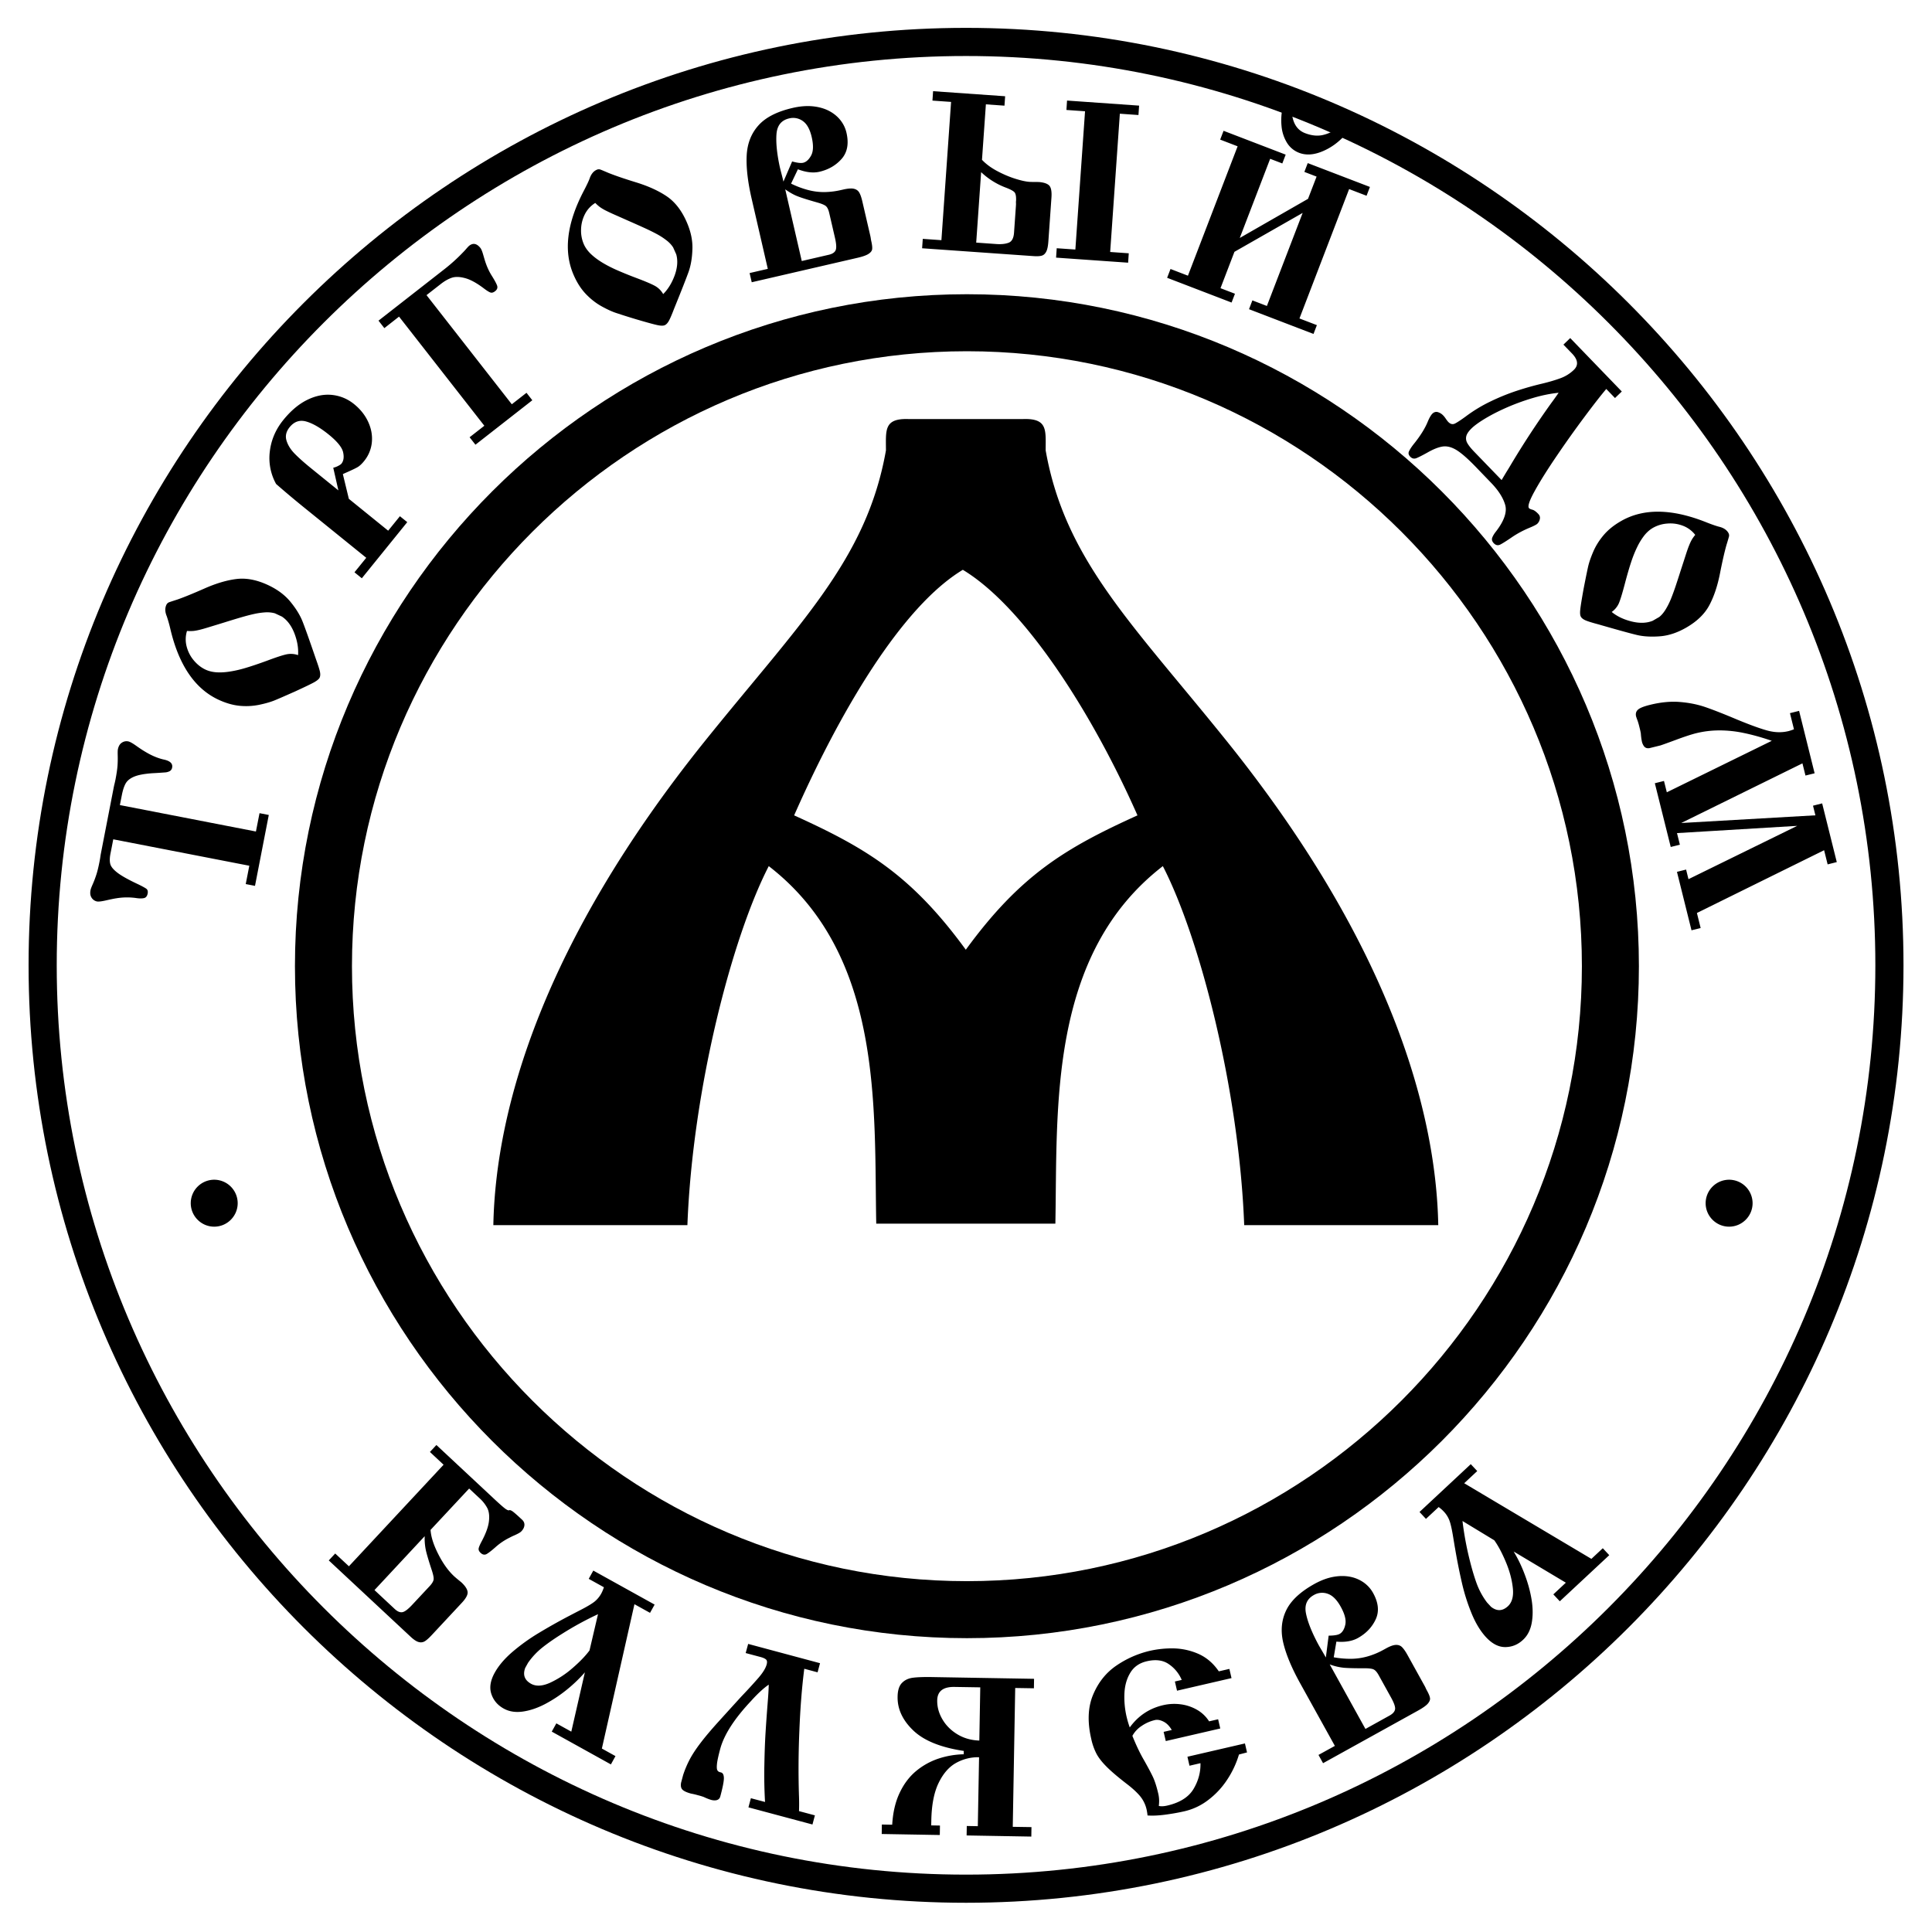<svg xmlns="http://www.w3.org/2000/svg" width="2500" height="2500" viewBox="0 0 192.756 192.756"><path fill-rule="evenodd" clip-rule="evenodd" fill="#fff" d="M0 0h192.756v192.756H0V0z"/><path d="M43.54 144.17l5.87 5.477c.521.483.869.787 1.045.907.172.116.289.157.345.124.06-.034.157-.004.303.086.143.09.469.375.982.854.173.161.251.341.236.548-.015.206-.112.408-.292.6-.06.067-.15.131-.258.194a5.6 5.6 0 0 1-.45.222 6.058 6.058 0 0 0-.476.229 6.202 6.202 0 0 0-1.383.926c-.397.353-.701.588-.903.705-.203.115-.405.078-.604-.109-.168-.153-.232-.311-.195-.469.034-.153.139-.393.311-.712.42-.791.656-1.458.712-1.998.06-.539 0-.975-.173-1.308a3.648 3.648 0 0 0-.765-.967l-.416-.387-.622-.581-3.85 4.127c.041.683.296 1.488.769 2.418.468.926.997 1.664 1.585 2.211.105.098.341.297.708.593.394.367.604.689.633.967.034.277-.161.641-.577 1.087l-2.988 3.205c-.277.296-.502.502-.686.618a.762.762 0 0 1-.611.094c-.225-.052-.498-.229-.817-.528l-8.171-7.62.641-.689 1.368 1.274 9.446-10.132-1.364-1.274.647-.692zm-6.178 14.473l2.02 1.886c.274.255.525.359.761.318.236-.037.566-.288.989-.742l1.736-1.859c.229-.247.36-.461.39-.641.034-.18-.034-.514-.195-.993-.281-.854-.469-1.488-.566-1.904a5.632 5.632 0 0 1-.124-1.443l-5.011 5.378zM60.252 158.361l-1.515-.84.457-.824 6.118 3.393-.458.824-1.555-.862-3.25 14.401 1.357.754-.457.828-5.9-3.272.458-.824 1.492.828 1.354-5.915a14.436 14.436 0 0 1-1.799 1.725 13.2 13.2 0 0 1-2.193 1.447c-.761.393-1.499.641-2.215.741-.72.098-1.349 0-1.889-.3-.611-.337-1.02-.82-1.233-1.454-.213-.63-.101-1.338.334-2.125.39-.701.967-1.384 1.739-2.051a19.404 19.404 0 0 1 2.586-1.87 57.486 57.486 0 0 1 3.19-1.792c.075-.041.435-.229 1.087-.565.648-.334 1.105-.611 1.372-.825.262-.218.484-.483.656-.795.099-.184.189-.394.264-.627zm-1.436 6.305l.847-3.617a31.45 31.45 0 0 0-3.531 1.923c-.746.465-1.402.915-1.96 1.354a7.278 7.278 0 0 0-1.488 1.57l-.285.514c-.255.697-.06 1.222.588 1.582.495.273 1.125.24 1.889-.102a9.396 9.396 0 0 0 2.242-1.462c.728-.629 1.294-1.218 1.698-1.762zM74.915 179.408l1.413.375a46.457 46.457 0 0 1-.067-3.703c.022-1.244.063-2.347.124-3.302.06-.956.127-1.89.199-2.801.067-.802.105-1.436.113-1.9-.51.349-1.099.889-1.762 1.627-1.672 1.776-2.699 3.374-3.078 4.783-.18.671-.289 1.165-.322 1.484-.034.318-.022.532.03.634a.381.381 0 0 0 .255.202l.086.022.041.011c.169.049.263.222.274.528.011.308-.105.93-.36 1.871-.057.21-.195.333-.424.375a1.232 1.232 0 0 1-.499-.042 4.82 4.82 0 0 1-.716-.284 5.76 5.76 0 0 0-.584-.177 7.451 7.451 0 0 0-.701-.165c-.409-.112-.69-.239-.843-.386-.15-.146-.199-.379-.143-.697l.203-.761c.168-.521.382-1.027.637-1.521.255-.491.615-1.046 1.083-1.661.465-.618 1.11-1.379 1.934-2.286.604-.664 1.109-1.223 1.522-1.676.416-.457.633-.697.656-.72a52.555 52.555 0 0 0 1.665-1.817c.461-.529.738-.982.839-1.357.064-.236.042-.401-.063-.495-.109-.097-.285-.176-.528-.243l-1.503-.401.248-.911 7.17 1.924-.244.91-1.327-.355c-.236 1.836-.401 3.909-.491 6.222a86.773 86.773 0 0 0-.041 6.369c.022.513.026 1.049.007 1.611l1.585.424-.244.911-6.387-1.71.243-.912zM103.168 167.496l-.014.945-1.867-.03-.244 13.851 1.867.029-.016.945-6.454-.113.015-.944 1.101.019.125-6.878a4.5 4.5 0 0 0-2.283.562c-.705.386-1.29 1.053-1.75 1.997-.461.949-.705 2.205-.731 3.768l-.011.473.873.015-.015.944-5.795-.101.015-.945 1.031.019c.071-1.218.314-2.271.738-3.167.42-.892.963-1.615 1.63-2.174a6.92 6.92 0 0 1 2.23-1.248 8.565 8.565 0 0 1 2.538-.438l.007-.334c-2.301-.345-3.984-1.027-5.045-2.047-1.061-1.016-1.582-2.137-1.559-3.362.007-.629.154-1.087.431-1.372.277-.288.641-.461 1.091-.521.45-.06 1.109-.082 1.975-.067l10.117.174zm-5.461 6.159l.094-5.308-2.56-.041c-1.143-.023-1.72.427-1.735 1.342-.011.641.157 1.267.51 1.874.353.61.847 1.109 1.492 1.503.644.394 1.378.604 2.199.63zM116.096 172.789l.811-.188c-.23-.394-.504-.675-.826-.836s-.611-.214-.857-.153a3.878 3.878 0 0 0-1.305.573 2.78 2.78 0 0 0-.941 1.001c.383.952.762 1.743 1.129 2.372.408.721.715 1.294.914 1.714.199.423.379.989.543 1.694.092.396.105.798.049 1.211.225.056.506.041.84-.034 1.268-.293 2.141-.848 2.625-1.657.482-.81.715-1.668.693-2.574l-1.096.254-.205-.896 5.738-1.327.207.896-.803.209a9.333 9.333 0 0 1-1.17 2.501 8.074 8.074 0 0 1-1.889 2.031 6.148 6.148 0 0 1-2.373 1.128c-.584.136-1.227.248-1.92.342-.689.09-1.281.116-1.771.078a5.137 5.137 0 0 0-.09-.581 3.213 3.213 0 0 0-.672-1.368c-.33-.386-.771-.791-1.334-1.218-.863-.667-1.525-1.229-1.982-1.69-.459-.457-.795-.889-1.014-1.297a5.93 5.93 0 0 1-.523-1.484c-.395-1.702-.334-3.171.184-4.404.518-1.237 1.293-2.208 2.328-2.913a9.918 9.918 0 0 1 3.35-1.473 9.994 9.994 0 0 1 2.34-.24 6.485 6.485 0 0 1 2.463.536c.812.353 1.502.934 2.061 1.754l1.055-.243.213.918-5.436 1.256-.213-.918.682-.157a3.566 3.566 0 0 0-1.264-1.556c-.576-.413-1.314-.514-2.211-.308-.73.169-1.277.539-1.635 1.117-.359.577-.562 1.259-.604 2.047a8.605 8.605 0 0 0 .211 2.365c.09.378.193.734.318 1.075.844-1.162 1.957-1.904 3.34-2.223a4.884 4.884 0 0 1 1.717-.086 4.364 4.364 0 0 1 1.635.539c.502.285.91.671 1.225 1.162l.9-.206.213.919-5.436 1.255-.214-.917zM133.18 174.188l-3.457-6.237c-.865-1.56-1.432-2.928-1.701-4.094-.266-1.165-.164-2.233.307-3.204.473-.972 1.41-1.845 2.812-2.624.641-.353 1.264-.589 1.867-.701s1.164-.116 1.686-.015a3.52 3.52 0 0 1 1.369.577c.389.28.701.626.93 1.042.539.971.625 1.852.258 2.635-.367.787-.959 1.405-1.781 1.863-.564.311-1.277.431-2.139.355l-.264 1.563a9.235 9.235 0 0 0 1.838.149 6.317 6.317 0 0 0 1.604-.255 7.546 7.546 0 0 0 1.562-.663l.178-.098c.408-.229.742-.352.992-.367.256-.015.461.053.627.21.164.161.344.412.539.761l1.732 3.127c.041.07.078.146.111.229.037.078.09.184.166.318.143.27.229.487.254.652.031.165-.041.348-.205.547-.166.199-.492.432-.975.701l-9.488 5.255-.457-.824 1.635-.902zm3.05-1.691l2.414-1.339c.326-.184.506-.39.543-.629.035-.236-.102-.627-.404-1.17l-1.232-2.227c-.162-.292-.326-.483-.492-.566-.16-.086-.498-.127-1-.123-.9.004-1.561-.016-1.982-.049a5.723 5.723 0 0 1-1.41-.334l3.563 6.437zm-3.951-7.126l.281-2.182c.525-.004.889-.06 1.092-.172.277-.154.469-.462.568-.923.102-.461-.049-1.057-.457-1.792-.385-.693-.812-1.124-1.293-1.289a1.64 1.64 0 0 0-1.387.124c-.693.386-.955 1.001-.783 1.844.168.844.578 1.863 1.219 3.066.094.173.217.386.371.641.149.255.282.484.389.683zM143.535 150.359l-1.268 1.181-.641-.69 5.113-4.771.645.689-1.301 1.215 12.691 7.546 1.137-1.062.645.693-4.934 4.6-.645-.689 1.248-1.166-5.207-3.111a13.45 13.45 0 0 1 1.084 2.242c.326.847.559 1.69.701 2.533.139.844.146 1.619.02 2.336-.129.712-.416 1.281-.871 1.701-.506.477-1.094.716-1.758.724-.666.008-1.307-.318-1.922-.975-.543-.585-1.012-1.346-1.41-2.286a19.435 19.435 0 0 1-.982-3.04 59.536 59.536 0 0 1-.715-3.587c-.02-.079-.082-.484-.203-1.207-.119-.721-.24-1.241-.363-1.56a2.645 2.645 0 0 0-.555-.87c-.142-.154-.31-.3-.509-.446zm5.551 3.317l-3.174-1.926a31.59 31.59 0 0 0 .734 3.954c.213.851.438 1.612.682 2.282a7.358 7.358 0 0 0 1.035 1.897l.4.431c.586.457 1.145.435 1.688-.067.412-.39.576-.997.482-1.829-.09-.832-.322-1.694-.697-2.583-.373-.888-.756-1.611-1.15-2.159zM24.874 86.375L11.3 83.738l-.183.946-.101.508c-.079.416-.083.76-.007 1.029.078.27.325.561.74.875.419.314 1.092.688 2.02 1.122.418.202.696.355.83.453.131.097.176.262.131.486-.053.258-.176.408-.374.449-.198.041-.453.041-.767-.007a6.507 6.507 0 0 0-1.994.026c-.18.026-.505.09-.973.198-.471.108-.782.146-.942.116a.827.827 0 0 1-.531-.359c-.138-.198-.18-.456-.116-.778.019-.101.089-.292.217-.58.127-.288.247-.599.355-.936.112-.333.221-.789.333-1.365.022-.12.049-.258.071-.422s.045-.288.063-.378l1.271-6.542c.019-.097.045-.224.086-.385.038-.157.067-.295.09-.404.112-.58.179-1.043.206-1.399.022-.355.03-.688.019-1.002-.007-.311-.003-.516.015-.617.064-.322.194-.546.396-.673a.822.822 0 0 1 .632-.131c.168.03.438.18.804.441.37.262.655.449.853.564.636.39 1.246.651 1.833.793.677.131.976.4.897.812a.495.495 0 0 1-.254.367 1.17 1.17 0 0 1-.449.119 54.46 54.46 0 0 1-1.305.083c-.804.06-1.403.176-1.803.348-.4.172-.677.4-.834.685s-.284.681-.381 1.193l-.188.95 13.574 2.637.359-1.829.924.179-1.376 7.073-.924-.179.357-1.829zM16.596 60.353a.496.496 0 0 1 .276-.266c.127-.045.397-.135.812-.266.673-.235 1.571-.602 2.693-1.096 1.171-.52 2.245-.838 3.221-.958.98-.12 2.023.083 3.138.602.946.441 1.695 1.002 2.248 1.68.557.681.958 1.335 1.205 1.964.25.632.695 1.885 1.339 3.767.202.561.333.969.389 1.219.052.247.045.449-.026.606-.067.142-.25.295-.546.464-.295.164-.932.471-1.908.92-.969.43-1.649.729-2.046.89s-.905.307-1.526.438a6.538 6.538 0 0 1-1.956.101c-.677-.067-1.384-.27-2.113-.609-2.36-1.1-3.965-3.468-4.81-7.1a13.491 13.491 0 0 0-.348-1.227c-.18-.43-.191-.804-.042-1.129zm2.061 2.596a2.823 2.823 0 0 0-.038 1.544c.135.52.37.984.714 1.392.344.411.733.718 1.167.92.317.15.684.239 1.092.27.408.026.864.004 1.369-.079.505-.079 1.04-.202 1.612-.377.572-.172 1.26-.404 2.057-.696.961-.359 1.623-.576 1.994-.647a2.15 2.15 0 0 1 1.114.086c.049-.692-.075-1.418-.366-2.177-.296-.755-.711-1.316-1.253-1.672l-.692-.322a2.918 2.918 0 0 0-.999-.093 7.28 7.28 0 0 0-1.141.172c-.389.086-.819.202-1.291.34s-1.025.307-1.657.505c-.572.176-1.059.326-1.455.445-.4.124-.722.217-.972.277-.25.06-.468.101-.655.116a3.774 3.774 0 0 1-.6-.004zM34.804 49.768l3.924 3.179 1.171-1.444.733.591-4.533 5.6-.733-.595 1.175-1.448-6.385-5.166a97.963 97.963 0 0 1-2.61-2.199 5.334 5.334 0 0 1-.625-3.254c.139-1.152.587-2.192 1.343-3.127.749-.924 1.541-1.594 2.387-2.009.845-.416 1.676-.58 2.487-.494.812.09 1.545.393 2.191.917.629.512 1.1 1.103 1.407 1.776.311.677.43 1.358.363 2.046a3.49 3.49 0 0 1-.778 1.867c-.228.281-.445.482-.644.598-.198.116-.523.27-.965.468-.236.104-.404.18-.505.228l.597 2.466zm-1.043-.842l-.512-2.259c.172-.042.34-.101.497-.187.161-.082.266-.157.318-.217.221-.277.276-.659.168-1.145-.112-.49-.587-1.074-1.429-1.758-.842-.681-1.59-1.115-2.24-1.302-.655-.191-1.212 0-1.668.564-.344.427-.449.868-.314 1.32.134.453.4.887.8 1.302.4.411.935.89 1.604 1.433l.419.34 2.357 1.909zM37.763 31.993l6.65-5.195a17.203 17.203 0 0 0 1.795-1.634c.131-.131.247-.262.352-.386.108-.123.194-.213.254-.262.389-.303.763-.225 1.126.236.082.108.172.325.265.651.094.321.154.531.184.621.172.546.393 1.033.654 1.452.273.434.457.763.542.987.09.228.026.423-.191.591-.179.142-.34.18-.49.12s-.367-.198-.655-.419c-.707-.531-1.324-.868-1.852-1.006-.527-.142-.968-.154-1.32-.038-.352.12-.71.322-1.077.606l-.441.344-1.006.785 8.51 10.889 1.466-1.145.58.744-5.674 4.436-.583-.744 1.47-1.148-8.51-10.888-1.466 1.148-.583-.745zM59.536 16.938a.486.486 0 0 1 .381-.015c.124.045.385.157.789.329.662.266 1.579.58 2.749.939 1.224.377 2.245.841 3.06 1.391.816.554 1.474 1.392 1.972 2.514.426.954.625 1.866.595 2.746-.026.875-.153 1.631-.378 2.271-.229.639-.714 1.877-1.462 3.718-.213.561-.381.95-.505 1.174s-.262.374-.419.441c-.142.063-.381.063-.714-.007s-1.014-.254-2.042-.557a69.037 69.037 0 0 1-2.128-.67c-.408-.138-.887-.359-1.443-.669-.554-.311-1.066-.714-1.538-1.208s-.872-1.111-1.197-1.848c-1.062-2.379-.718-5.218 1.024-8.513.255-.49.438-.872.543-1.152.148-.443.384-.739.713-.884zm-.146 3.31a2.81 2.81 0 0 0-1.044 1.141 3.543 3.543 0 0 0-.374 1.519 3.388 3.388 0 0 0 .277 1.459c.142.325.359.628.647.92.292.288.651.568 1.085.842.43.27.92.527 1.466.774a38.53 38.53 0 0 0 2.008.819c.958.359 1.601.636 1.927.823.325.188.587.453.785.797.49-.494.875-1.122 1.152-1.885.273-.763.325-1.458.149-2.083l-.311-.695a2.83 2.83 0 0 0-.695-.726c-.296-.229-.617-.434-.969-.621s-.752-.385-1.197-.587c-.449-.206-.976-.441-1.582-.707a363.44 363.44 0 0 0-1.392-.617 18.755 18.755 0 0 1-.916-.43 4.517 4.517 0 0 1-.569-.344 4.43 4.43 0 0 1-.447-.399zM76.604 26.824l-1.597-6.931c-.404-1.735-.572-3.202-.509-4.395.063-1.189.456-2.188 1.175-2.989.718-.804 1.858-1.384 3.418-1.743.71-.164 1.373-.217 1.982-.161.61.06 1.148.209 1.62.449.467.243.853.554 1.152.932s.501.793.606 1.253c.251 1.081.094 1.949-.475 2.604-.569.65-1.31 1.081-2.218 1.294-.628.143-1.347.06-2.151-.247l-.681 1.429a9.005 9.005 0 0 0 1.717.643 6.218 6.218 0 0 0 1.608.202 7.848 7.848 0 0 0 1.68-.209l.198-.045c.456-.104.808-.131 1.055-.079.247.057.426.18.542.378.116.194.217.486.307.875l.805 3.475c.015.079.033.161.044.25.011.086.034.202.067.348.064.299.086.535.067.7-.019.164-.135.321-.348.463-.213.146-.591.281-1.126.404L75.001 28.16l-.213-.917 1.816-.419zm3.388-.782l2.686-.621c.363-.082.595-.236.692-.453.098-.217.075-.628-.063-1.234l-.572-2.472c-.075-.329-.18-.554-.314-.681s-.441-.258-.928-.393c-.86-.243-1.492-.441-1.889-.595-.396-.149-.815-.385-1.261-.703l1.649 7.152zm-1.829-7.922l.868-2.012c.505.138.872.183 1.096.131.307-.071.576-.314.8-.726.225-.415.243-1.029.056-1.844-.18-.774-.475-1.305-.886-1.593a1.637 1.637 0 0 0-1.365-.262c-.771.179-1.193.695-1.261 1.552-.067.856.041 1.949.325 3.276.045.191.105.43.18.718s.139.539.187.76zM100.283 9.603l-.066.939-1.855-.131-.389 5.532c.381.408.871.774 1.473 1.1.6.322 1.197.58 1.799.774.6.191 1.082.299 1.453.326.145.011.451.015.92.015.512.037.867.153 1.062.352.189.198.266.602.223 1.204l-.307 4.365c-.033.479-.104.827-.221 1.04-.111.213-.266.344-.455.393-.191.052-.457.063-.797.041l-11.124-.783.067-.939 1.859.131.965-13.794-1.859-.131.064-.939 7.188.505zm7.006 15.294l.965-13.795-1.857-.131.062-.938 7.189.505-.064.938-1.857-.131-.965 13.795 1.854.131-.062.938-7.189-.505.064-.938 1.86.131zm-9.893-.692l2.008.143c.494.033.906-.008 1.227-.131.318-.12.502-.452.539-1.006l.188-2.667c.008-.131.012-.217.008-.25a1.502 1.502 0 0 1 .008-.288c.014-.378-.031-.644-.131-.789-.105-.15-.42-.322-.947-.52a7.306 7.306 0 0 1-2.408-1.522l-.492 7.03zM129.965 21.243l-6.805 3.882-1.391 3.628 1.443.553-.338.879-6.43-2.469.338-.879 1.738.669 4.957-12.908-1.74-.669.338-.879 6.197 2.379-.336.879-1.213-.464-3.033 7.899 6.811-3.905.854-2.218-1.219-.468.336-.879 6.205 2.379-.336.879-1.74-.666-4.955 12.908 1.738.666-.336.879-6.434-2.469.336-.879 1.447.557 3.568-9.284zm3.439-8.461l.793.688c-.664.741-1.424 1.287-2.277 1.638-.855.352-1.623.4-2.305.139a2.444 2.444 0 0 1-1.215-1.006 3.804 3.804 0 0 1-.539-1.638 6.026 6.026 0 0 1 .109-1.885l.9.083c.004 1.316.449 2.143 1.336 2.483.658.254 1.264.311 1.818.176.554-.136 1.015-.364 1.38-.678zM161.807 39.059l-.678.654-.871-.905c-.506.595-1.213 1.5-2.125 2.72a106.349 106.349 0 0 0-2.793 3.92c-.951 1.395-1.691 2.577-2.227 3.549-.535.969-.723 1.542-.557 1.709.053.056.164.104.324.146.166.041.359.176.584.412.15.153.207.321.168.512a.88.88 0 0 1-.262.486c-.1.093-.393.243-.883.441a9.91 9.91 0 0 0-1.521.812c-.629.434-1.059.703-1.291.819-.229.112-.441.067-.639-.135-.172-.183-.225-.367-.154-.557.072-.195.199-.4.383-.629.811-1.058 1.113-1.941.904-2.651-.205-.707-.674-1.437-1.395-2.185l-1.586-1.646c-.764-.786-1.385-1.328-1.863-1.623-.482-.295-.936-.416-1.357-.363-.428.056-.951.262-1.572.617-.496.276-.859.46-1.088.55-.229.086-.434.037-.613-.153-.164-.172-.205-.348-.119-.531.086-.188.229-.408.426-.666.699-.856 1.189-1.642 1.471-2.356.156-.359.303-.602.438-.737.168-.157.348-.209.549-.15.203.064.379.172.527.329.082.083.172.195.266.337.098.142.176.243.232.303.221.229.449.285.684.165.236-.12.6-.359 1.09-.718a14.708 14.708 0 0 1 2.457-1.485 21.562 21.562 0 0 1 2.607-1.059c.852-.28 1.688-.516 2.498-.707.74-.176 1.365-.363 1.879-.554a3.778 3.778 0 0 0 1.318-.823c.486-.467.424-1.017-.189-1.649l-.846-.875.678-.654 5.146 5.33zM147.1 45.088l2.715 2.809c.217-.367.389-.655.512-.856.127-.202.256-.412.387-.636a87.567 87.567 0 0 1 4.061-6.198c.199-.266.441-.603.73-1.021-.805.082-1.646.251-2.525.509s-1.729.565-2.547.917c-.818.355-1.545.722-2.182 1.1-.635.377-1.105.714-1.412 1.006-.301.292-.48.55-.543.782a.927.927 0 0 0 .098.704c.129.237.364.532.706.884zM172.439 53.164c.072.124.09.25.057.377a23.41 23.41 0 0 1-.242.819c-.195.688-.412 1.631-.648 2.835-.246 1.256-.602 2.319-1.064 3.187-.465.871-1.229 1.612-2.291 2.225-.904.524-1.795.816-2.67.879s-1.643.019-2.301-.143c-.658-.157-1.941-.512-3.848-1.062-.58-.153-.988-.281-1.225-.381-.234-.098-.396-.221-.482-.367-.078-.138-.1-.374-.062-.714.033-.337.146-1.036.336-2.091.203-1.04.352-1.77.445-2.185.094-.419.266-.92.516-1.504.252-.587.6-1.137 1.041-1.657s1.014-.98 1.713-1.384c2.256-1.305 5.113-1.26 8.572.131.514.202.914.34 1.205.418.452.104.769.306.948.617zm-3.306.201a2.809 2.809 0 0 0-1.244-.916 3.482 3.482 0 0 0-1.553-.213 3.377 3.377 0 0 0-1.418.426c-.307.176-.59.423-.85.741a6.314 6.314 0 0 0-.721 1.167c-.225.457-.43.969-.617 1.538s-.389 1.26-.605 2.083c-.26.992-.465 1.661-.613 2.005a2.133 2.133 0 0 1-.711.86c.537.441 1.203.756 1.992.95s1.486.172 2.088-.067l.662-.381c.24-.191.453-.449.646-.767.195-.318.367-.662.518-1.032.148-.367.303-.785.459-1.249.156-.468.338-1.018.535-1.646.188-.572.344-1.055.471-1.452.127-.396.236-.714.334-.953.094-.24.186-.441.279-.603s.211-.326.348-.491zM166.299 79.047l10.473-5.136c-.99-.34-1.912-.598-2.76-.774a11.84 11.84 0 0 0-2.461-.265c-.797 0-1.586.097-2.369.292-.467.12-1.121.333-1.963.647-.842.311-1.365.501-1.574.565l-1.094.269c-.23.034-.406-.033-.531-.194a1.302 1.302 0 0 1-.205-.456 5.828 5.828 0 0 1-.107-.805 6.213 6.213 0 0 0-.125-.576 7.684 7.684 0 0 0-.193-.692 6.702 6.702 0 0 1-.158-.445c-.062-.27-.006-.486.172-.658.18-.176.58-.34 1.209-.494 1.066-.266 2.064-.363 2.988-.288.928.075 1.781.247 2.559.516s1.83.681 3.15 1.238c1.305.538 2.322.909 3.051 1.104.73.194 1.43.209 2.092.045a4.97 4.97 0 0 0 .531-.18l-.4-1.608.912-.229 1.549 6.228-.912.225-.303-1.216-12.094 5.951 13.387-.767-.238-.961.912-.229 1.459 5.857-.912.229-.352-1.414-12.691 6.262.373 1.5-.912.228-1.451-5.831.912-.228.236.958 10.848-5.319-11.992.722.287 1.156-.912.229-1.586-6.359.912-.228.283 1.131z" fill-rule="evenodd" clip-rule="evenodd"/><path d="M96.381 4.184c50.742 0 92.127 41.384 92.127 92.126 0 50.741-41.385 92.126-92.127 92.126-50.741 0-92.125-41.385-92.125-92.126C4.255 45.568 45.64 4.184 96.381 4.184z" fill="none" stroke="#000" stroke-width="2.808" stroke-miterlimit="2.613"/><path d="M96.47 32.199c35.36 0 64.2 28.84 64.2 64.199 0 35.36-28.84 64.199-64.2 64.199-35.359 0-64.199-28.839-64.199-64.199 0-35.359 28.84-64.199 64.199-64.199z" fill="none" stroke="#000" stroke-width="5.688" stroke-miterlimit="2.613"/><path d="M102.092 41.808c2.459-.075 2.234 1.117 2.234 3.127 1.938 10.947 8.639 17.277 18.096 29.042 16.086 20.032 20.852 36.638 21.074 48.255h-19.361c-.521-13.628-4.467-28.745-8.117-35.819-11.467 8.862-10.5 24.202-10.723 35.67H87.423c-.224-11.469.745-26.809-10.724-35.67-3.649 7.074-7.596 22.191-8.117 35.819H49.221c.223-11.617 4.99-28.223 21.074-48.255 9.458-11.766 16.16-18.096 18.096-29.042 0-2.011-.223-3.202 2.234-3.127h11.467zM96.061 56.85c6.181 3.724 12.957 14.373 17.425 24.5-7.223 3.276-11.691 5.958-17.127 13.404-5.437-7.446-9.904-10.128-17.128-13.404 4.468-10.128 10.649-20.777 16.83-24.5zM21.372 117.701a2.346 2.346 0 0 1 2.342 2.342c0 1.289-1.052 2.342-2.342 2.342s-2.341-1.053-2.341-2.342a2.345 2.345 0 0 1 2.341-2.342zM172.514 117.701a2.347 2.347 0 0 1 2.342 2.342c0 1.289-1.053 2.342-2.342 2.342s-2.342-1.053-2.342-2.342a2.347 2.347 0 0 1 2.342-2.342z" fill-rule="evenodd" clip-rule="evenodd"/></svg>